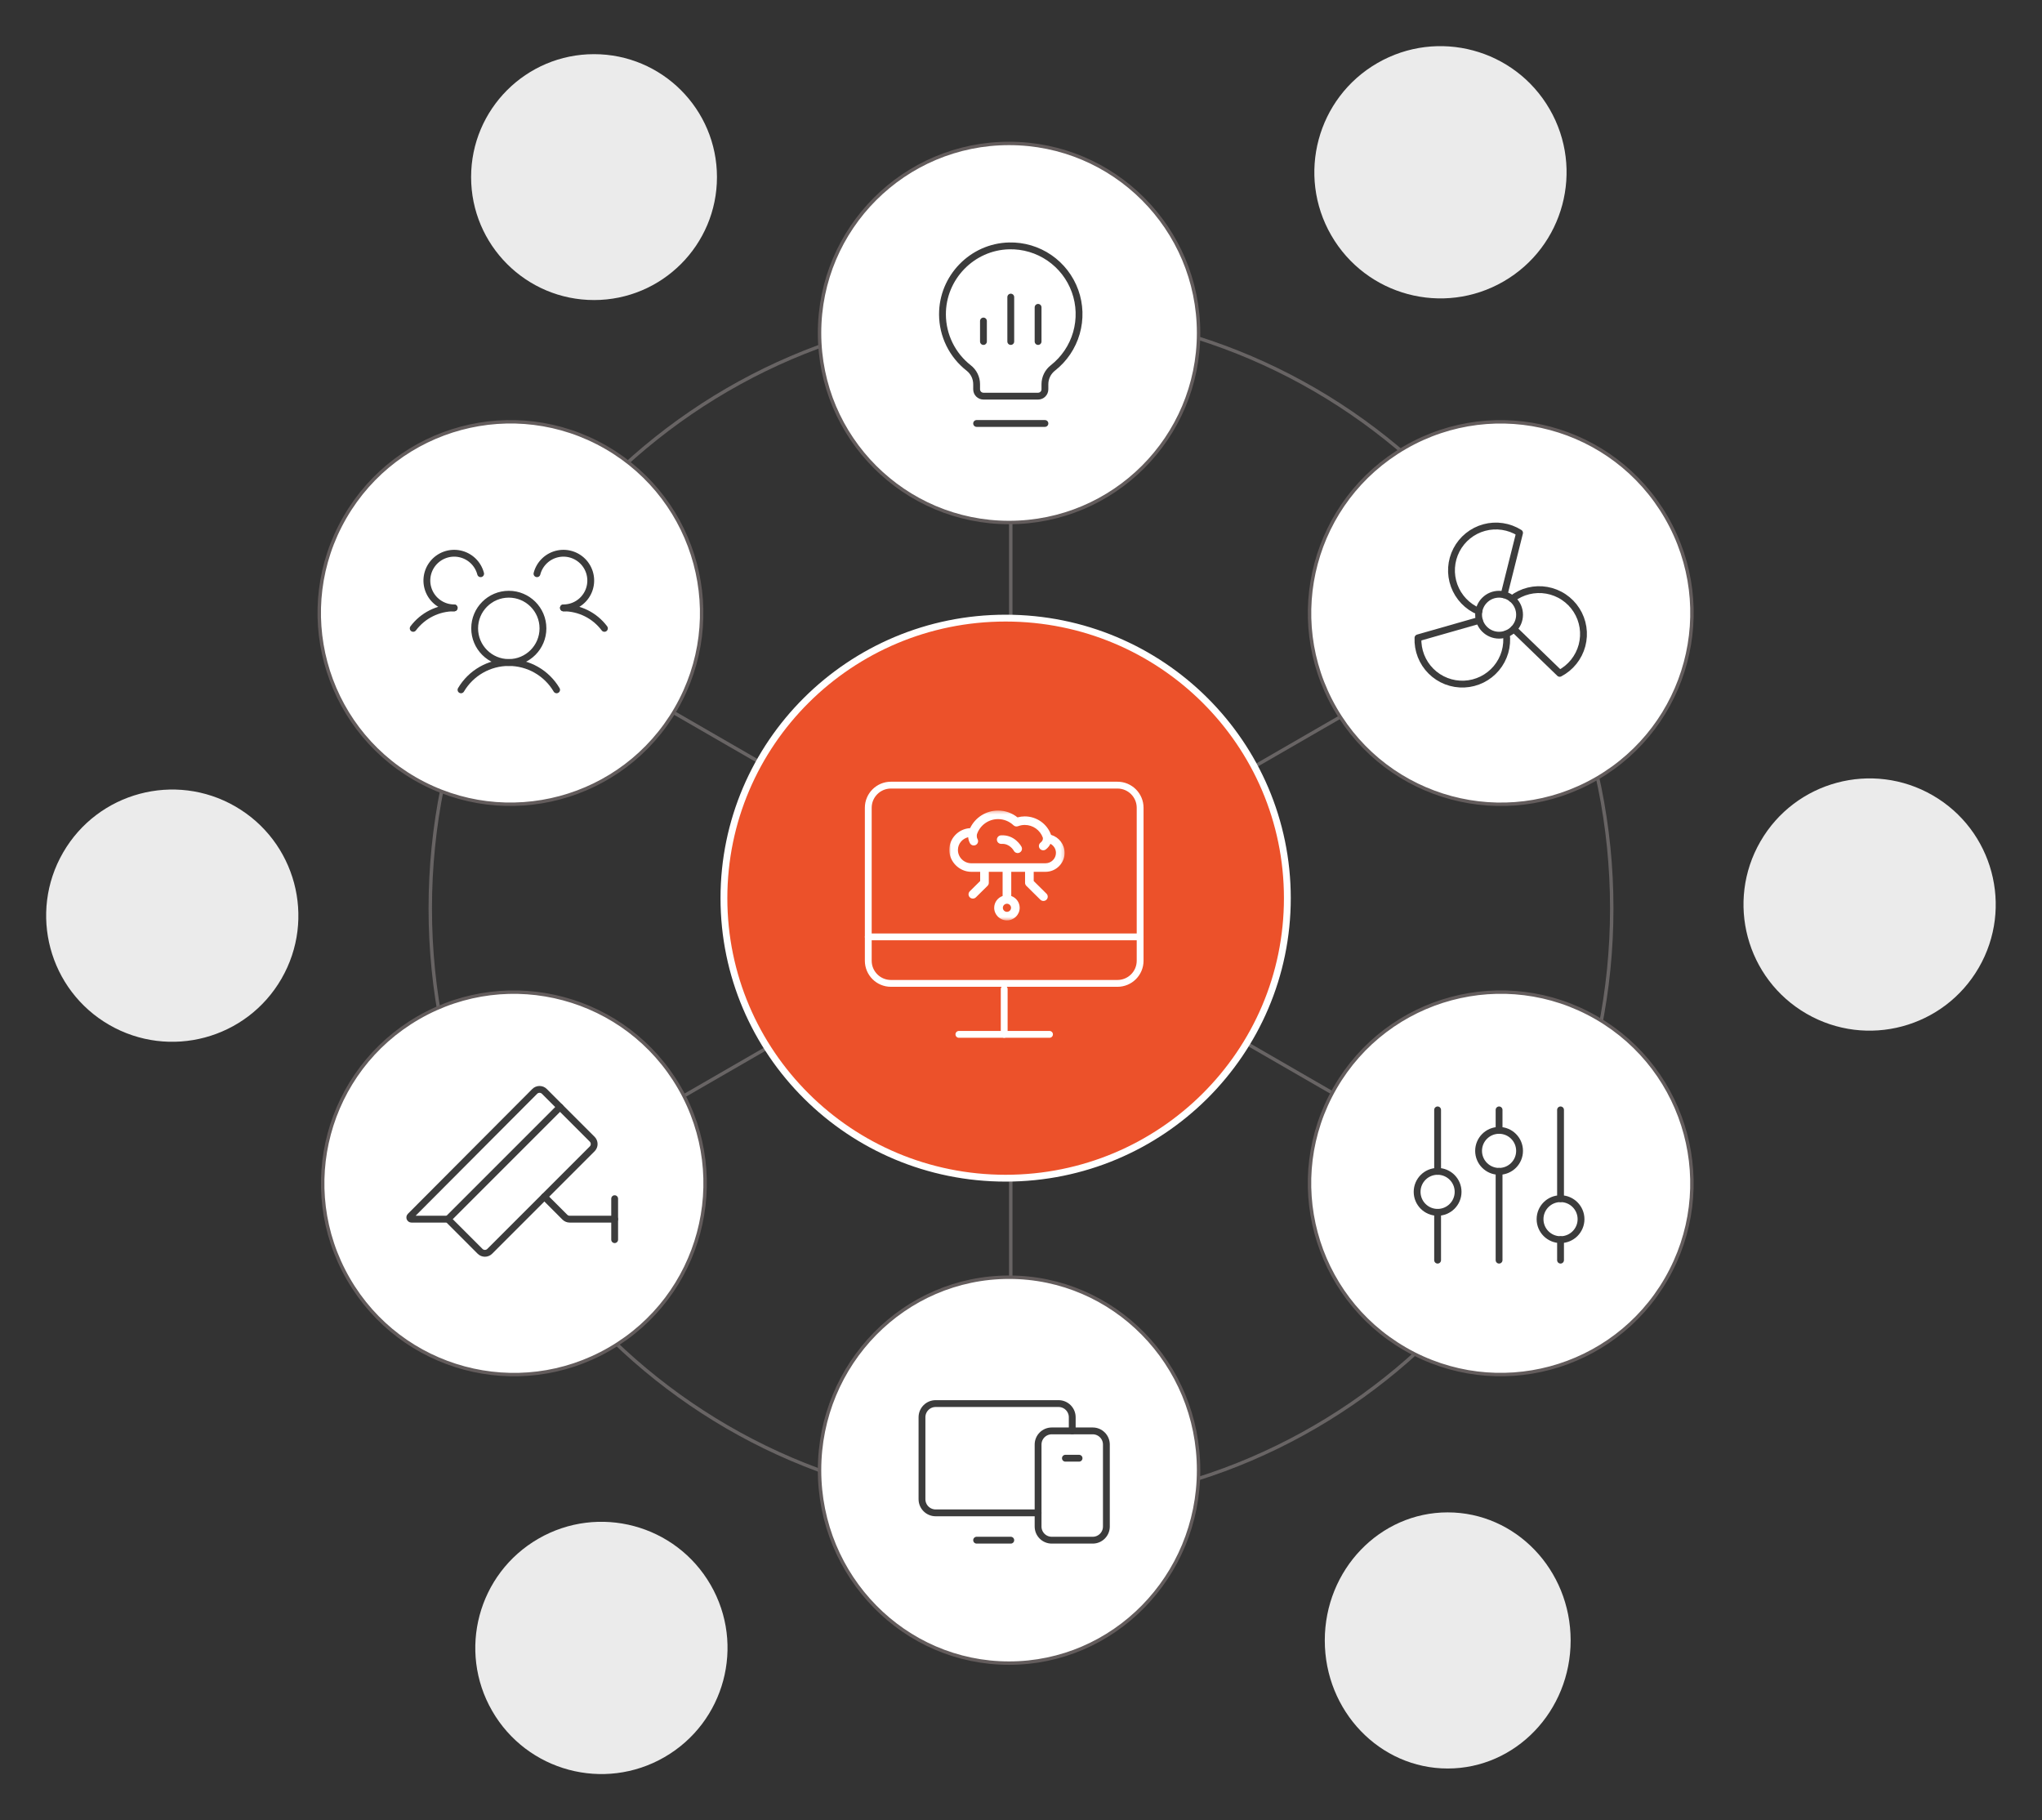 <svg xmlns="http://www.w3.org/2000/svg" width="598" height="533" viewBox="0 0 598 533" fill="none"><rect x="0" y="0" width="598" height="533" fill="#333333" stroke="none"/><path d="M299.002 91C394.54 91 472.002 169.344 472.002 266C472.002 362.657 394.54 441 299.002 441C203.463 441 126.002 362.657 126.002 266C126.002 169.344 203.463 91 299.002 91Z" stroke="#9F9696" stroke-opacity="0.5"></path><path d="M296.002 100L296.002 431.282" stroke="#9F9696" stroke-opacity="0.5"></path><path d="M439.449 182.825L152.551 348.466" stroke="#9F9696" stroke-opacity="0.5"></path><path d="M439.443 348.466L152.545 182.825" stroke="#9F9696" stroke-opacity="0.5"></path><ellipse cx="294.502" cy="263" rx="82.5" ry="82" fill="#EC512A" stroke="white" stroke-width="2"></ellipse><circle cx="295.504" cy="97.5" r="55.5" fill="white" stroke="#635C5C"></circle><circle cx="173.963" cy="51.859" r="36" fill="white" fill-opacity="0.9"></circle><ellipse cx="423.963" cy="480.359" rx="36" ry="37.5" fill="white" fill-opacity="0.9"></ellipse><circle cx="421.839" cy="50.446" r="36.929" transform="rotate(60 421.839 50.446)" fill="white" fill-opacity="0.9"></circle><circle cx="176.124" cy="482.551" r="36.929" transform="rotate(60 176.124 482.551)" fill="white" fill-opacity="0.9"></circle><circle cx="547.517" cy="264.869" r="36.929" transform="rotate(120 547.517 264.869)" fill="white" fill-opacity="0.9"></circle><circle cx="50.449" cy="268.127" r="36.929" transform="rotate(120 50.449 268.127)" fill="white" fill-opacity="0.9"></circle><ellipse cx="295.504" cy="430.5" rx="55.5" ry="56.5" fill="white" stroke="#635C5C"></ellipse><circle cx="149.486" cy="179.507" r="55.989" transform="rotate(-60 149.486 179.507)" fill="white" stroke="#635C5C"></circle><circle cx="439.486" cy="346.507" r="55.989" transform="rotate(-60 439.486 346.507)" fill="white" stroke="#635C5C"></circle><circle cx="150.497" cy="346.518" r="55.989" transform="rotate(-120 150.497 346.518)" fill="white" stroke="#635C5C"></circle><circle cx="439.497" cy="179.518" r="55.989" transform="rotate(-120 439.497 179.518)" fill="white" stroke="#635C5C"></circle><g clip-path="url(#clip0_4278_8454)"><path d="M286.004 124H306.004" stroke="#3C3C3C" stroke-width="2" stroke-linecap="round" stroke-linejoin="round"></path><path d="M283.679 107.75C281.302 105.893 279.376 103.521 278.047 100.812C276.717 98.104 276.019 95.129 276.004 92.112C275.944 81.272 284.684 72.25 295.522 72C299.722 71.898 303.847 73.122 307.313 75.497C310.778 77.872 313.408 81.278 314.828 85.232C316.249 89.186 316.388 93.487 315.226 97.524C314.065 101.561 311.661 105.131 308.357 107.725C307.628 108.29 307.037 109.014 306.63 109.841C306.222 110.668 306.008 111.578 306.004 112.5V114C306.004 114.53 305.794 115.039 305.418 115.414C305.043 115.789 304.535 116 304.004 116H288.004C287.474 116 286.965 115.789 286.59 115.414C286.215 115.039 286.004 114.53 286.004 114V112.5C286.003 111.584 285.793 110.679 285.39 109.856C284.988 109.033 284.402 108.313 283.679 107.75Z" stroke="#3C3C3C" stroke-width="2" stroke-linecap="round" stroke-linejoin="round"></path><path d="M288.004 94V100" stroke="#3C3C3C" stroke-width="2" stroke-linecap="round" stroke-linejoin="round"></path><path d="M296.004 87L296.004 100" stroke="#3C3C3C" stroke-width="2" stroke-linecap="round" stroke-linejoin="round"></path><path d="M304.004 90L304.004 100" stroke="#3C3C3C" stroke-width="2" stroke-linecap="round" stroke-linejoin="round"></path></g><g clip-path="url(#clip1_4278_8454)"><path d="M180.004 351V363" stroke="#3C3C3C" stroke-width="2" stroke-linecap="round" stroke-linejoin="round"></path><path d="M164.003 324.172L131.176 357" stroke="#3C3C3C" stroke-width="2" stroke-linecap="round" stroke-linejoin="round"></path><path d="M120.151 356.148C120.082 356.218 120.034 356.306 120.015 356.403C119.996 356.5 120.006 356.6 120.044 356.691C120.081 356.782 120.145 356.86 120.227 356.915C120.309 356.97 120.405 357 120.504 357H131.176L140.589 366.415C140.775 366.601 140.995 366.749 141.238 366.849C141.481 366.95 141.741 367.002 142.004 367.002C142.267 367.002 142.527 366.95 142.77 366.849C143.012 366.749 143.233 366.601 143.419 366.415L173.419 336.415C173.605 336.229 173.752 336.009 173.853 335.766C173.954 335.523 174.005 335.263 174.005 335C174.005 334.737 173.954 334.477 173.853 334.234C173.752 333.991 173.605 333.771 173.419 333.585L159.419 319.585C159.233 319.399 159.012 319.252 158.77 319.151C158.527 319.05 158.267 318.999 158.004 318.999C157.741 318.999 157.481 319.05 157.238 319.151C156.995 319.252 156.775 319.399 156.589 319.585L120.151 356.148Z" stroke="#3C3C3C" stroke-width="2" stroke-linecap="round" stroke-linejoin="round"></path><path d="M159.418 350.415L165.418 356.415C165.793 356.789 166.301 357 166.83 357H180.003" stroke="#3C3C3C" stroke-width="2" stroke-linecap="round" stroke-linejoin="round"></path></g><g clip-path="url(#clip2_4278_8454)"><path d="M439.004 186C442.318 186 445.004 183.314 445.004 180C445.004 176.686 442.318 174 439.004 174C435.69 174 433.004 176.686 433.004 180C433.004 183.314 435.69 186 439.004 186Z" stroke="#3C3C3C" stroke-width="2" stroke-linecap="round" stroke-linejoin="round"></path><path d="M433.081 179.035C431.419 178.345 429.918 177.317 428.673 176.017C427.428 174.716 426.467 173.172 425.851 171.48C425.234 169.789 424.976 167.988 425.091 166.192C425.207 164.396 425.695 162.643 426.523 161.045C427.351 159.447 428.503 158.038 429.904 156.908C431.305 155.778 432.926 154.952 434.663 154.481C436.4 154.01 438.216 153.905 439.996 154.172C441.776 154.44 443.482 155.074 445.004 156.035L440.461 174.17" stroke="#3C3C3C" stroke-width="2" stroke-linecap="round" stroke-linejoin="round"></path><path d="M441.129 185.612C441.366 187.399 441.23 189.216 440.728 190.947C440.226 192.678 439.37 194.286 438.213 195.669C437.056 197.051 435.625 198.178 434.01 198.978C432.394 199.777 430.63 200.232 428.829 200.314C427.029 200.395 425.231 200.101 423.55 199.451C421.869 198.8 420.342 197.807 419.065 196.535C417.788 195.262 416.79 193.738 416.134 192.059C415.478 190.38 415.178 188.583 415.254 186.782L433.231 181.647" stroke="#3C3C3C" stroke-width="2" stroke-linecap="round" stroke-linejoin="round"></path><path d="M442.801 175.353C444.229 174.253 445.871 173.463 447.621 173.032C449.371 172.601 451.192 172.539 452.967 172.849C454.743 173.16 456.434 173.836 457.934 174.835C459.435 175.834 460.711 177.134 461.682 178.653C462.653 180.171 463.297 181.875 463.574 183.656C463.851 185.437 463.755 187.256 463.292 188.998C462.828 190.74 462.008 192.366 460.882 193.774C459.757 195.182 458.35 196.34 456.753 197.175L443.318 184.175" stroke="#3C3C3C" stroke-width="2" stroke-linecap="round" stroke-linejoin="round"></path></g><g clip-path="url(#clip3_4278_8454)"><path d="M165.004 178C167.333 177.998 169.63 178.54 171.713 179.581C173.796 180.623 175.608 182.136 177.004 184" stroke="#3C3C3C" stroke-width="2" stroke-linecap="round" stroke-linejoin="round"></path><path d="M121.004 184C122.4 182.136 124.211 180.623 126.295 179.581C128.378 178.54 130.675 177.998 133.004 178" stroke="#3C3C3C" stroke-width="2" stroke-linecap="round" stroke-linejoin="round"></path><path d="M149.004 194C154.527 194 159.004 189.523 159.004 184C159.004 178.477 154.527 174 149.004 174C143.481 174 139.004 178.477 139.004 184C139.004 189.523 143.481 194 149.004 194Z" stroke="#3C3C3C" stroke-width="2" stroke-linecap="round" stroke-linejoin="round"></path><path d="M135.004 202C136.44 199.564 138.486 197.544 140.942 196.141C143.397 194.738 146.176 194 149.004 194C151.832 194 154.611 194.738 157.066 196.141C159.521 197.544 161.568 199.564 163.004 202" stroke="#3C3C3C" stroke-width="2" stroke-linecap="round" stroke-linejoin="round"></path><path d="M157.254 168C157.628 166.551 158.401 165.237 159.484 164.205C160.568 163.174 161.919 162.467 163.385 162.165C164.85 161.863 166.37 161.978 167.774 162.496C169.177 163.015 170.407 163.917 171.323 165.099C172.24 166.282 172.806 167.698 172.958 169.186C173.111 170.674 172.842 172.176 172.184 173.519C171.526 174.863 170.504 175.995 169.235 176.787C167.966 177.579 166.5 177.999 165.004 178" stroke="#3C3C3C" stroke-width="2" stroke-linecap="round" stroke-linejoin="round"></path><path d="M133.004 178C131.508 177.999 130.042 177.579 128.773 176.787C127.503 175.995 126.482 174.863 125.823 173.519C125.165 172.176 124.897 170.674 125.049 169.186C125.202 167.698 125.768 166.282 126.684 165.099C127.601 163.917 128.831 163.015 130.234 162.496C131.637 161.978 133.158 161.863 134.623 162.165C136.088 162.467 137.44 163.174 138.523 164.205C139.607 165.237 140.38 166.551 140.754 168" stroke="#3C3C3C" stroke-width="2" stroke-linecap="round" stroke-linejoin="round"></path></g><g clip-path="url(#clip4_4278_8454)"><path d="M421.004 355C424.318 355 427.004 352.314 427.004 349C427.004 345.686 424.318 343 421.004 343C417.69 343 415.004 345.686 415.004 349C415.004 352.314 417.69 355 421.004 355Z" stroke="#3C3C3C" stroke-width="2" stroke-linecap="round" stroke-linejoin="round"></path><path d="M439.004 343C442.318 343 445.004 340.314 445.004 337C445.004 333.686 442.318 331 439.004 331C435.69 331 433.004 333.686 433.004 337C433.004 340.314 435.69 343 439.004 343Z" stroke="#3C3C3C" stroke-width="2" stroke-linecap="round" stroke-linejoin="round"></path><path d="M457.004 363C460.318 363 463.004 360.314 463.004 357C463.004 353.686 460.318 351 457.004 351C453.69 351 451.004 353.686 451.004 357C451.004 360.314 453.69 363 457.004 363Z" stroke="#3C3C3C" stroke-width="2" stroke-linecap="round" stroke-linejoin="round"></path><path d="M421.004 325V343" stroke="#3C3C3C" stroke-width="2" stroke-linecap="round" stroke-linejoin="round"></path><path d="M457.004 325V351" stroke="#3C3C3C" stroke-width="2" stroke-linecap="round" stroke-linejoin="round"></path><path d="M439.004 325V331" stroke="#3C3C3C" stroke-width="2" stroke-linecap="round" stroke-linejoin="round"></path><path d="M421.004 355V369" stroke="#3C3C3C" stroke-width="2" stroke-linecap="round" stroke-linejoin="round"></path><path d="M457.004 363V369" stroke="#3C3C3C" stroke-width="2" stroke-linecap="round" stroke-linejoin="round"></path><path d="M439.004 343V369" stroke="#3C3C3C" stroke-width="2" stroke-linecap="round" stroke-linejoin="round"></path></g><g clip-path="url(#clip5_4278_8454)"><path d="M324.004 447V423C324.004 420.791 322.213 419 320.004 419H308.004C305.795 419 304.004 420.791 304.004 423V447C304.004 449.209 305.795 451 308.004 451H320.004C322.213 451 324.004 449.209 324.004 447Z" stroke="#3C3C3C" stroke-width="2" stroke-linecap="round" stroke-linejoin="round"></path><path d="M296.004 451H286.004" stroke="#3C3C3C" stroke-width="2" stroke-linecap="round" stroke-linejoin="round"></path><path d="M304.004 443H274.004C272.943 443 271.926 442.579 271.175 441.828C270.425 441.078 270.004 440.061 270.004 439V415C270.004 413.939 270.425 412.922 271.175 412.172C271.926 411.421 272.943 411 274.004 411H310.004C311.065 411 312.082 411.421 312.832 412.172C313.582 412.922 314.004 413.939 314.004 415V419" stroke="#3C3C3C" stroke-width="2" stroke-linecap="round" stroke-linejoin="round"></path><path d="M312.004 427H316.004" stroke="#3C3C3C" stroke-width="2" stroke-linecap="round" stroke-linejoin="round"></path></g><mask id="mask0_4278_8454" style="mask-type:luminance" maskUnits="userSpaceOnUse" x="241" y="210" width="107" height="107"><path d="M347.156 210H241.002V316.154H347.156V210Z" fill="white"></path></mask><g mask="url(#mask0_4278_8454)"><path d="M260.908 287.958H327.254C330.918 287.958 333.889 284.987 333.889 281.323V236.539C333.889 232.875 330.918 229.904 327.254 229.904H260.908C257.244 229.904 254.273 232.875 254.273 236.539V281.323C254.273 284.987 257.244 287.958 260.908 287.958Z" stroke="white" stroke-width="2" stroke-linecap="round" stroke-linejoin="round"></path><path d="M307.349 302.885H280.811" stroke="white" stroke-width="2" stroke-linecap="round" stroke-linejoin="round"></path><path d="M254.273 274.336H333.889" stroke="white" stroke-width="2" stroke-linecap="round" stroke-linejoin="round"></path><path d="M294.08 289.616V302.885" stroke="white" stroke-width="2" stroke-linecap="round" stroke-linejoin="round"></path><mask id="mask1_4278_8454" style="mask-type:luminance" maskUnits="userSpaceOnUse" x="277" y="237" width="35" height="33"><path d="M277.996 237.343V269.511H311.772V237.343H277.996Z" fill="white"></path></mask><g mask="url(#mask1_4278_8454)"><path d="M292.28 237.343C288.763 237.343 285.584 239.381 284.098 242.499C280.7 242.689 277.996 245.483 277.996 248.889C277.996 252.296 280.901 255.289 284.47 255.289H287.04V257.986L284.003 260.988C283.51 261.477 283.51 262.27 284.003 262.757C284.497 263.246 285.3 263.246 285.794 262.757L289.2 259.391C289.438 259.156 289.572 258.837 289.572 258.506V255.286H293.615V262.363C292.18 262.879 291.148 264.229 291.148 265.821C291.148 267.854 292.824 269.511 294.881 269.511C296.938 269.511 298.614 267.857 298.614 265.821C298.614 264.229 297.581 262.879 296.147 262.363V255.286H300.19V258.506C300.19 258.837 300.324 259.156 300.56 259.391L304.671 263.453C305.165 263.941 305.968 263.941 306.461 263.453C306.709 263.207 306.831 262.887 306.831 262.569C306.831 262.249 306.709 261.927 306.461 261.684L302.722 257.986V255.289H306.161C309.252 255.289 311.766 252.803 311.766 249.748C311.766 247.27 310.141 245.161 307.803 244.465C306.653 241.243 303.584 239.059 300.087 239.059C299.393 239.059 298.685 239.157 297.977 239.348C296.361 238.05 294.363 237.343 292.275 237.343H292.28ZM296.084 265.823C296.084 266.477 295.545 267.008 294.886 267.008C294.225 267.008 293.686 266.477 293.686 265.823C293.686 265.168 294.225 264.636 294.886 264.636C295.545 264.636 296.084 265.168 296.084 265.823ZM296.806 241.661C297.155 241.994 297.67 242.099 298.124 241.932C298.805 241.682 299.449 241.562 300.091 241.562C302.49 241.562 304.581 243.062 305.387 245.264C305.387 245.267 305.387 245.274 305.387 245.28C305.422 245.41 305.564 246.091 304.723 246.75C304.176 247.178 304.084 247.965 304.515 248.508C304.951 249.05 305.747 249.14 306.296 248.712C306.944 248.203 307.359 247.64 307.61 247.086C308.589 247.596 309.234 248.595 309.234 249.748C309.234 251.423 307.856 252.787 306.161 252.787H284.47C282.295 252.787 280.529 251.038 280.529 248.891C280.529 247.091 281.779 245.587 283.534 245.152C283.574 245.689 283.717 246.298 284.058 246.918C284.393 247.526 285.161 247.747 285.776 247.416C286.197 247.191 286.437 246.76 286.437 246.316C286.437 246.115 286.387 245.909 286.281 245.718C285.884 244.999 286.114 244.254 286.133 244.204V244.203C287.051 241.6 289.522 239.852 292.282 239.852C293.969 239.852 295.577 240.495 296.809 241.666L296.806 241.661Z" fill="white"></path><path d="M291.943 245.942C291.99 246.63 292.593 247.153 293.293 247.106C295.667 246.949 296.842 249.014 296.902 249.125C297.228 249.735 297.991 249.966 298.608 249.649C299.041 249.426 299.289 248.988 299.289 248.538C299.289 248.345 299.242 248.147 299.146 247.96C299.067 247.814 297.183 244.34 293.122 244.61C292.424 244.657 291.893 245.265 291.945 245.945L291.943 245.942Z" fill="white"></path></g></g><defs><clipPath id="clip0_4278_8454"><rect width="64" height="64" fill="white" transform="translate(264.004 66)"></rect></clipPath><clipPath id="clip1_4278_8454"><rect width="64" height="64" fill="white" transform="translate(118.004 315)"></rect></clipPath><clipPath id="clip2_4278_8454"><rect width="64" height="64" fill="white" transform="translate(407.004 148)"></rect></clipPath><clipPath id="clip3_4278_8454"><rect width="64" height="64" fill="white" transform="translate(117.004 148)"></rect></clipPath><clipPath id="clip4_4278_8454"><rect width="64" height="64" fill="white" transform="translate(407.004 315)"></rect></clipPath><clipPath id="clip5_4278_8454"><rect width="64" height="64" fill="white" transform="translate(264.004 399)"></rect></clipPath></defs></svg>